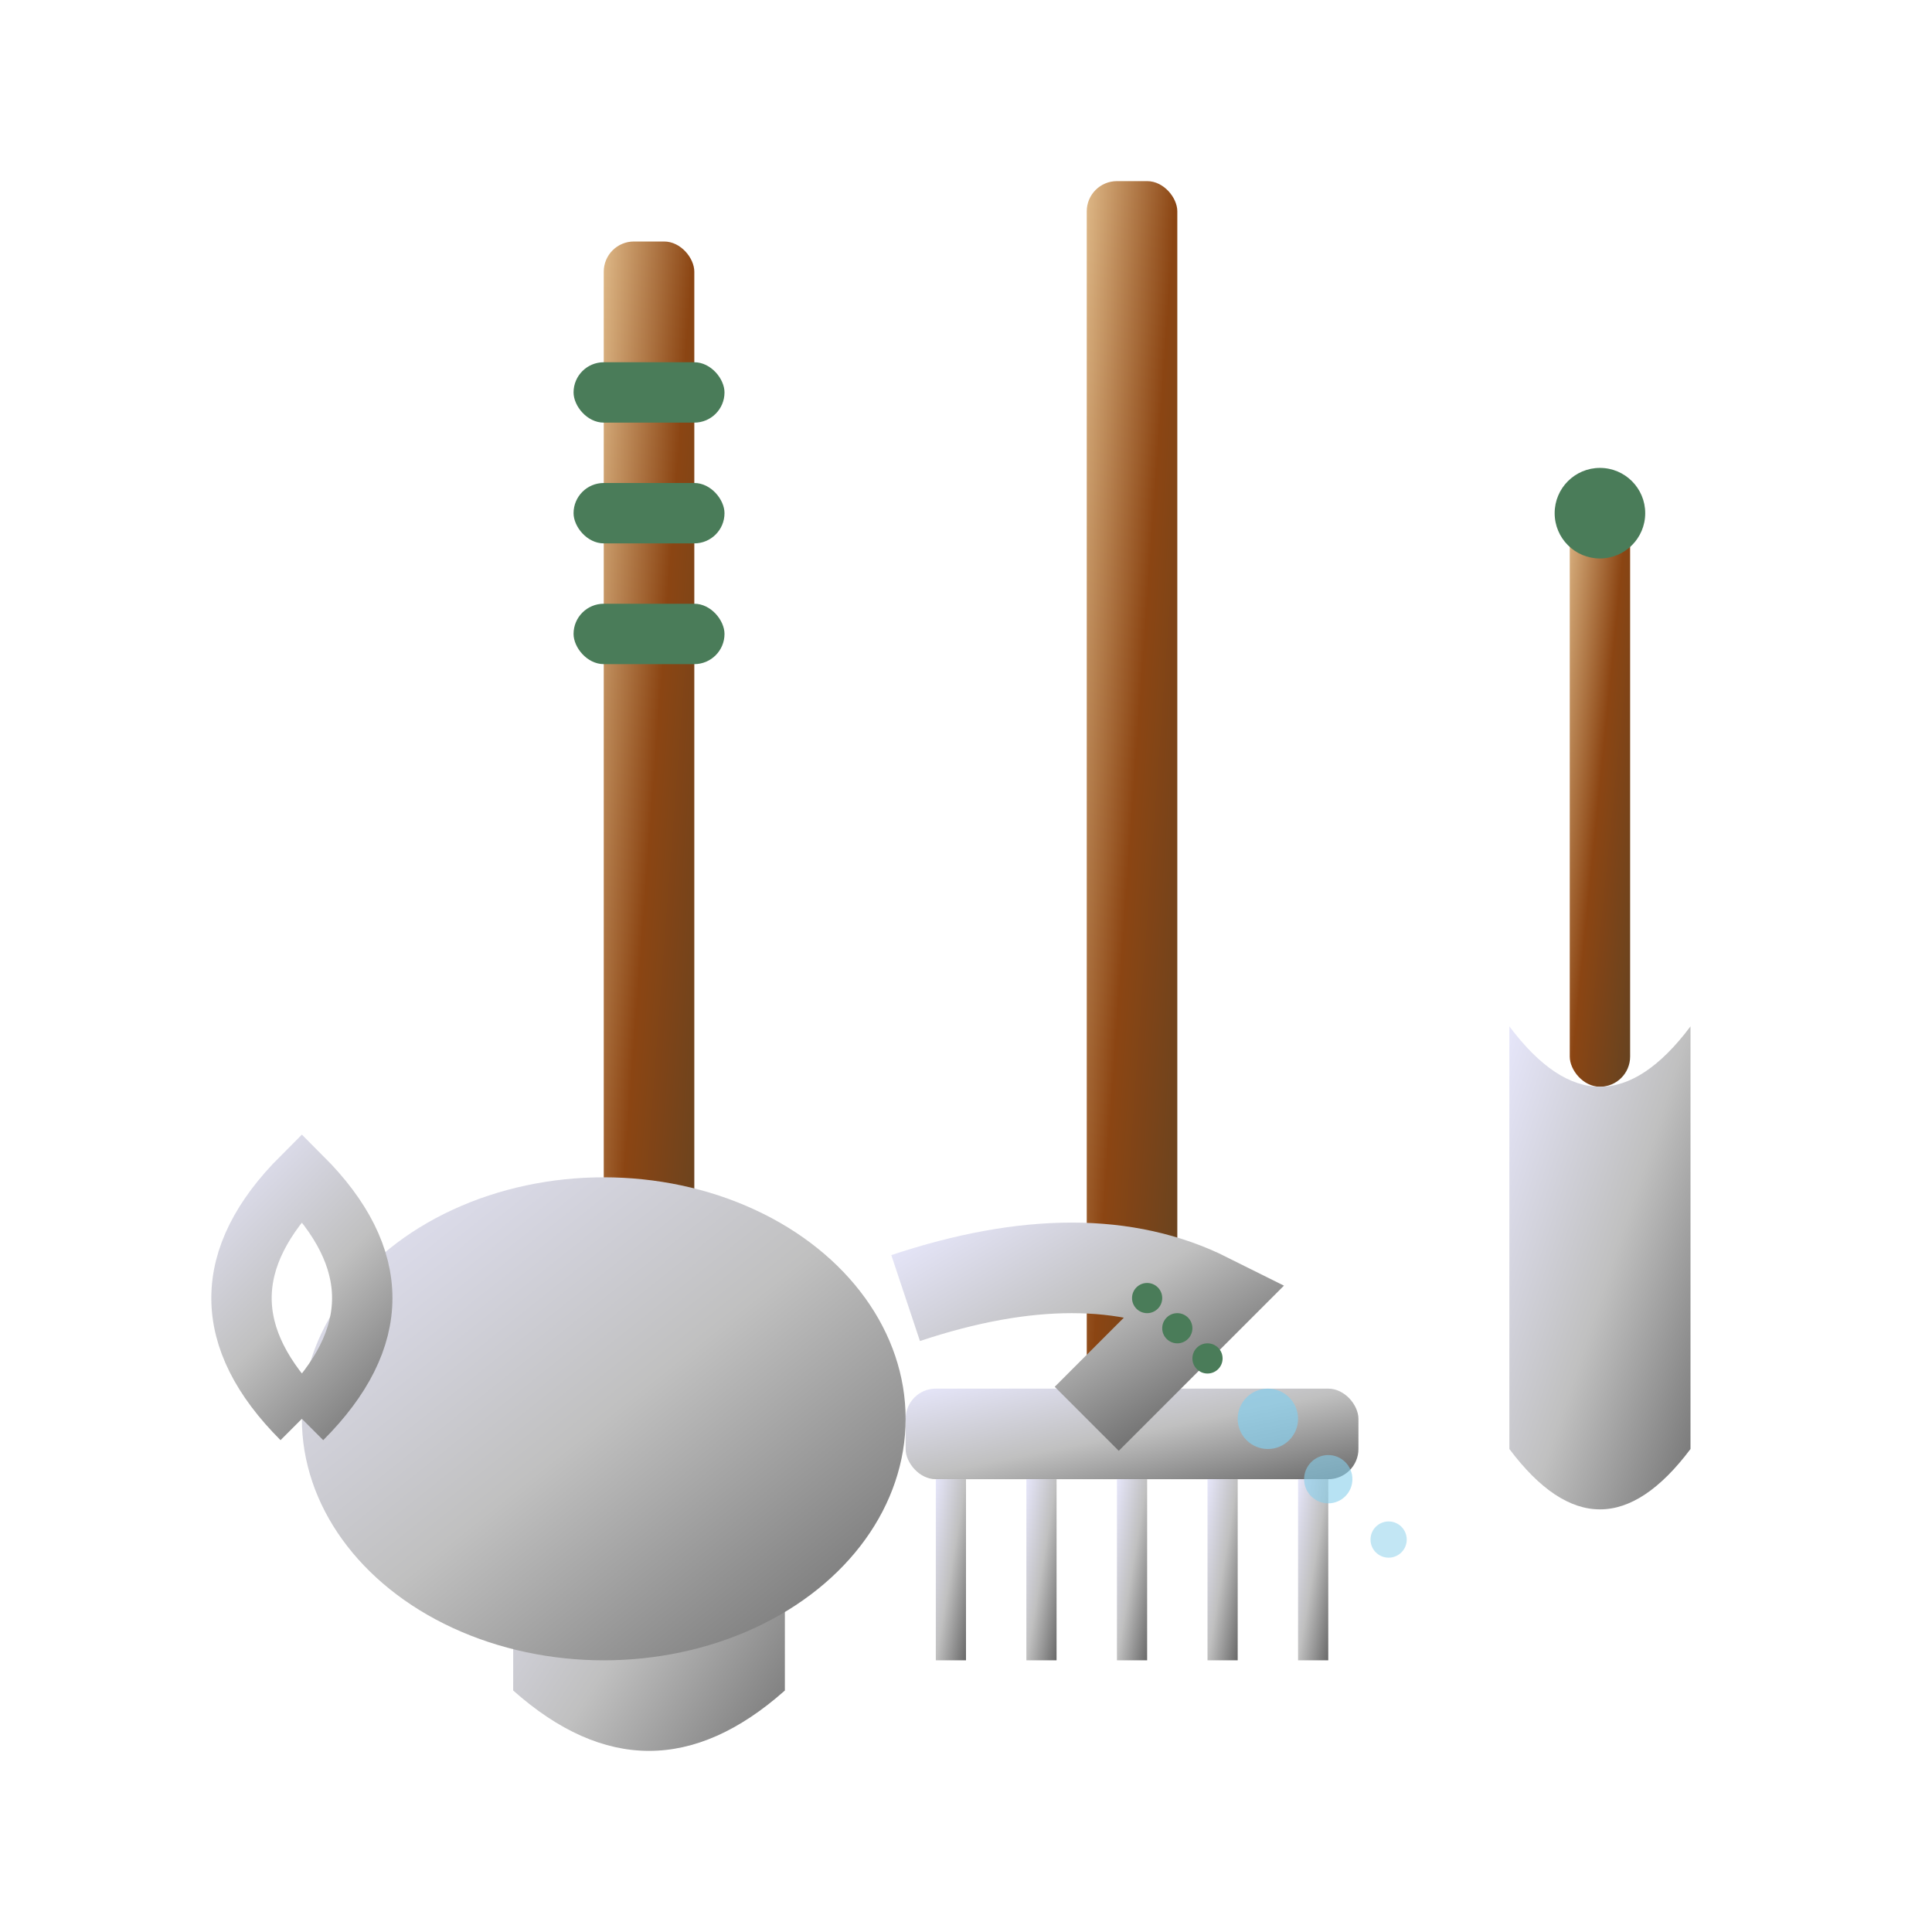 <svg viewBox="0 0 64 64" xmlns="http://www.w3.org/2000/svg">
  <defs>
    <linearGradient id="metalGrad" x1="0%" y1="0%" x2="100%" y2="100%">
      <stop offset="0%" style="stop-color:#E6E6FA"/>
      <stop offset="50%" style="stop-color:#C0C0C0"/>
      <stop offset="100%" style="stop-color:#696969"/>
    </linearGradient>
    <linearGradient id="woodGrad" x1="0%" y1="0%" x2="100%" y2="100%">
      <stop offset="0%" style="stop-color:#DEB887"/>
      <stop offset="50%" style="stop-color:#8B4513"/>
      <stop offset="100%" style="stop-color:#654321"/>
    </linearGradient>
  </defs>
  
  <!-- Shovel -->
  <g transform="translate(12, 8)">
    <!-- Handle -->
    <rect x="8" y="0" width="3" height="40" fill="url(#woodGrad)" rx="1"/>
    
    <!-- Blade -->
    <path d="M5 38 Q9.5 42 14 38 L14 48 Q9.5 52 5 48 Z" fill="url(#metalGrad)"/>
    
    <!-- Handle grip -->
    <rect x="7" y="4" width="5" height="2" fill="#4a7c59" rx="1"/>
    <rect x="7" y="8" width="5" height="2" fill="#4a7c59" rx="1"/>
    <rect x="7" y="12" width="5" height="2" fill="#4a7c59" rx="1"/>
  </g>
  
  <!-- Rake -->
  <g transform="translate(28, 6)">
    <!-- Handle -->
    <rect x="8" y="0" width="3" height="42" fill="url(#woodGrad)" rx="1"/>
    
    <!-- Rake head -->
    <rect x="2" y="40" width="15" height="3" fill="url(#metalGrad)" rx="1"/>
    
    <!-- Rake tines -->
    <rect x="3" y="43" width="1" height="6" fill="url(#metalGrad)"/>
    <rect x="6" y="43" width="1" height="6" fill="url(#metalGrad)"/>
    <rect x="9" y="43" width="1" height="6" fill="url(#metalGrad)"/>
    <rect x="12" y="43" width="1" height="6" fill="url(#metalGrad)"/>
    <rect x="15" y="43" width="1" height="6" fill="url(#metalGrad)"/>
  </g>
  
  <!-- Trowel -->
  <g transform="translate(48, 16)">
    <!-- Handle -->
    <rect x="4" y="0" width="2" height="20" fill="url(#woodGrad)" rx="1"/>
    
    <!-- Blade -->
    <path d="M2 18 Q5 22 8 18 L8 32 Q5 36 2 32 Z" fill="url(#metalGrad)"/>
    
    <!-- Handle end -->
    <circle cx="5" cy="1" r="1.5" fill="#4a7c59"/>
  </g>
  
  <!-- Watering can -->
  <g transform="translate(8, 35)">
    <!-- Main body -->
    <ellipse cx="12" cy="12" rx="10" ry="8" fill="url(#metalGrad)"/>
    
    <!-- Spout -->
    <path d="M22 8 Q28 6 32 8 Q30 10 28 12" stroke="url(#metalGrad)" stroke-width="3" fill="none"/>
    
    <!-- Handle -->
    <path d="M2 12 Q-2 8 2 4 Q6 8 2 12" stroke="url(#metalGrad)" stroke-width="2" fill="none"/>
    
    <!-- Spout holes -->
    <circle cx="30" cy="8" r="0.5" fill="#4a7c59"/>
    <circle cx="31" cy="9" r="0.5" fill="#4a7c59"/>
    <circle cx="32" cy="10" r="0.5" fill="#4a7c59"/>
    
    <!-- Water drops -->
    <circle cx="34" cy="12" r="1" fill="#87CEEB" opacity="0.7"/>
    <circle cx="36" cy="14" r="0.8" fill="#87CEEB" opacity="0.6"/>
    <circle cx="38" cy="16" r="0.6" fill="#87CEEB" opacity="0.5"/>
  </g>
</svg>
